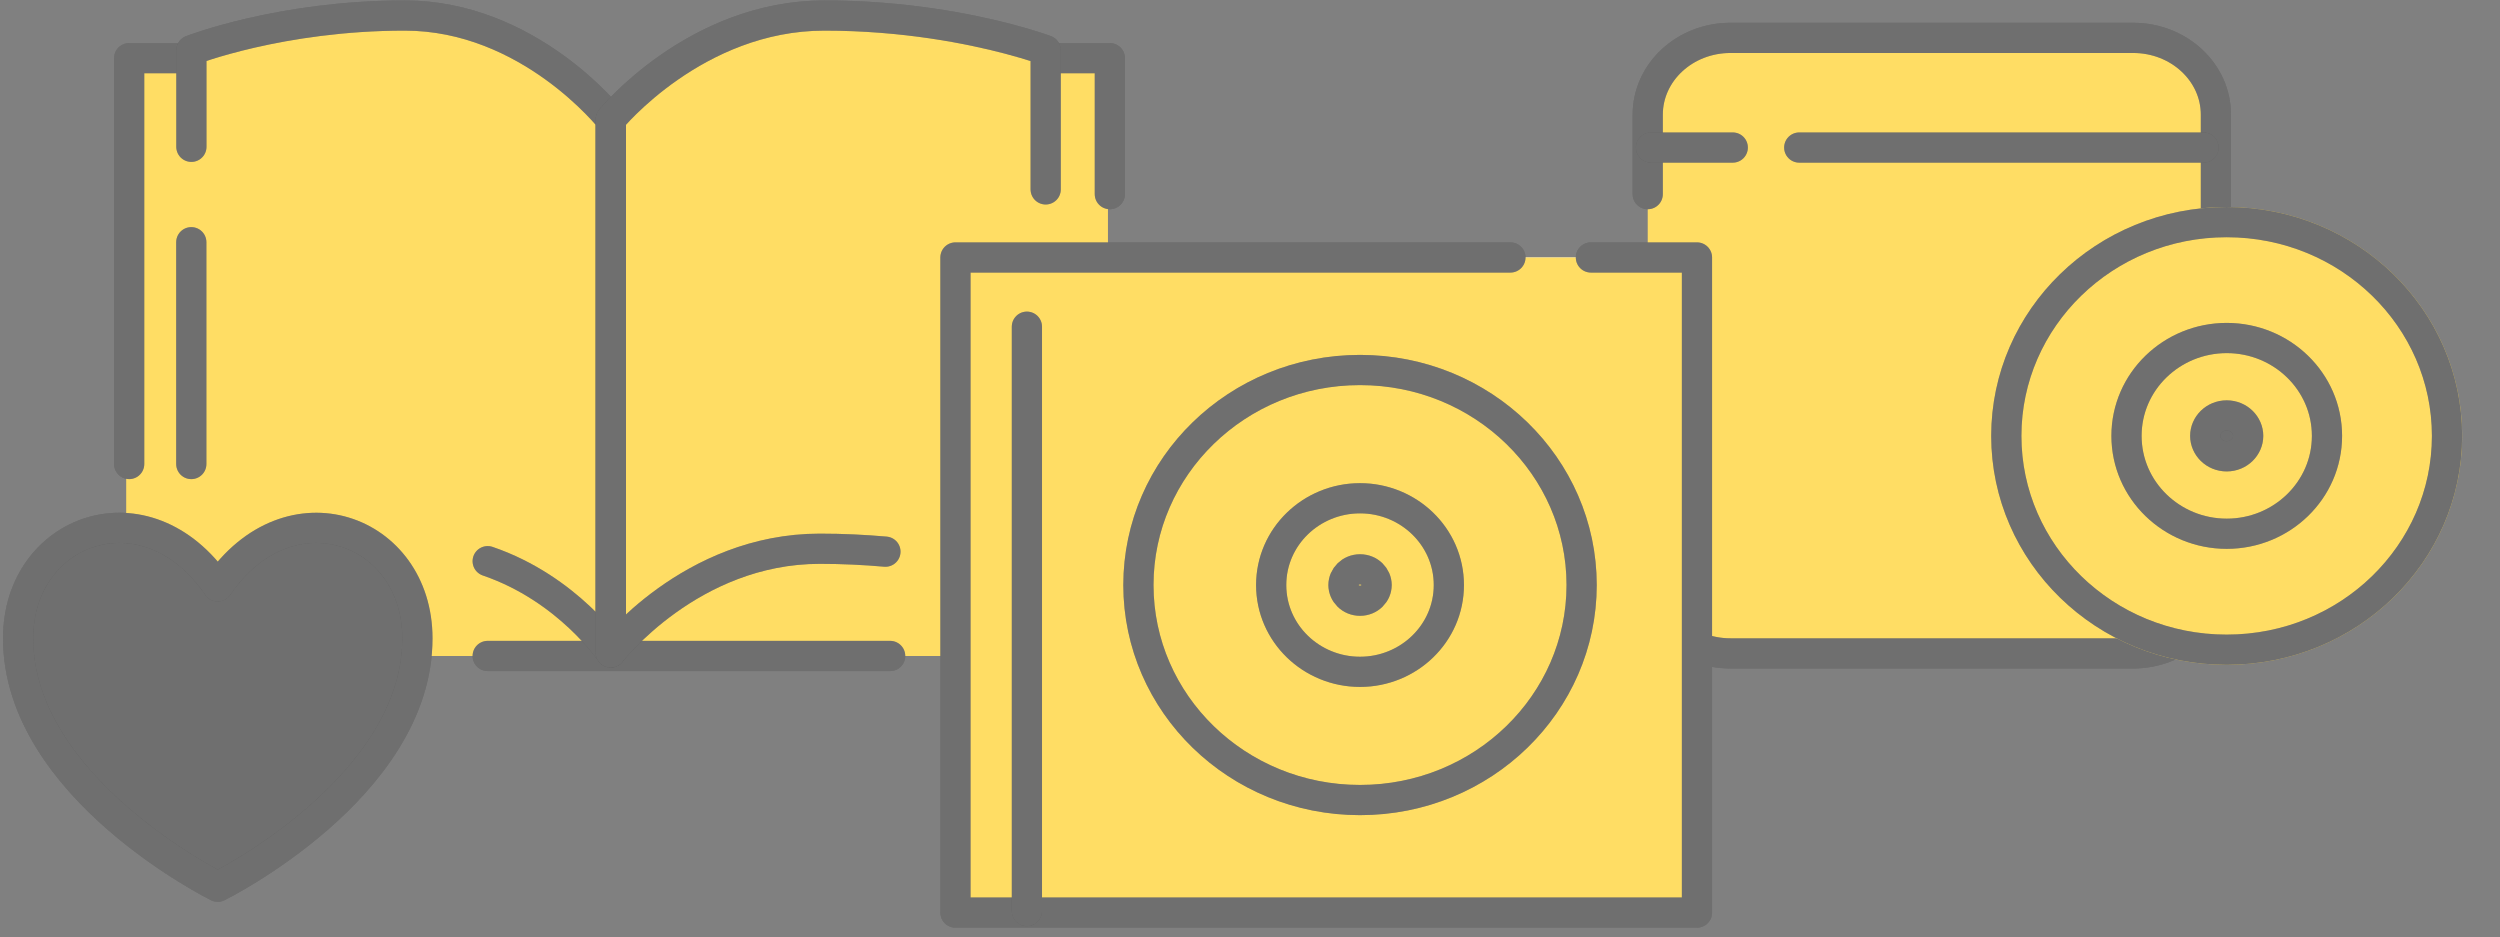 <svg width="264" height="99" viewBox="0 0 264 99" fill="none" xmlns="http://www.w3.org/2000/svg">
<rect x="0" y="0" width="264" height="99" fill="#808080" stroke="none"/>
<path d="M227.631 4H183C178.029 4 174 8.029 174 13V69H217.016C226.396 69 234 61.396 234 52.016V10.369C234 6.852 231.148 4 227.631 4Z" fill="#FFDD64"/>
<path d="M174 20.5V12.106C174 7.629 177.912 4 182.737 4H225.263C230.088 4 234 7.629 234 12.106V60.894C234 65.371 230.088 69 225.263 69H182.737C177.912 69 174 65.371 174 60.894V40.697" stroke="#3D3D3D" stroke-width="3.19" stroke-linecap="round" stroke-linejoin="round"/>
<path d="M174 20.5V12.106C174 7.629 177.912 4 182.737 4H225.263C230.088 4 234 7.629 234 12.106V60.894C234 65.371 230.088 69 225.263 69H182.737C177.912 69 174 65.371 174 60.894V40.697" stroke="white" stroke-opacity="0.26" stroke-width="3.19" stroke-linecap="round" stroke-linejoin="round"/>
<path d="M174.348 15.581H182.979" stroke="#3D3D3D" stroke-width="3.19" stroke-linecap="round" stroke-linejoin="round"/>
<path d="M174.348 15.581H182.979" stroke="white" stroke-opacity="0.26" stroke-width="3.19" stroke-linecap="round" stroke-linejoin="round"/>
<path d="M190 15.581H232.693" stroke="#3D3D3D" stroke-width="3.19" stroke-linecap="round" stroke-linejoin="round"/>
<path d="M190 15.581H232.693" stroke="white" stroke-opacity="0.26" stroke-width="3.19" stroke-linecap="round" stroke-linejoin="round"/>
<path d="M235.136 70.205C248.868 70.205 260 59.383 260 46.033C260 32.684 248.868 21.861 235.136 21.861C221.404 21.861 210.271 32.684 210.271 46.033C210.271 59.383 221.404 70.205 235.136 70.205Z" fill="#FFDD64"/>
<path d="M258.405 46.033C258.405 58.46 248.03 68.61 235.136 68.61C222.242 68.61 211.866 58.46 211.866 46.033C211.866 33.606 222.242 23.456 235.136 23.456C248.03 23.456 258.405 33.606 258.405 46.033Z" stroke="#3D3D3D" stroke-width="3.19"/>
<path d="M258.405 46.033C258.405 58.46 248.03 68.61 235.136 68.61C222.242 68.61 211.866 58.46 211.866 46.033C211.866 33.606 222.242 23.456 235.136 23.456C248.03 23.456 258.405 33.606 258.405 46.033Z" stroke="white" stroke-opacity="0.26" stroke-width="3.19"/>
<path d="M235.145 56.364C240.948 56.364 245.73 51.779 245.73 46.029C245.73 40.279 240.948 35.694 235.145 35.694C229.341 35.694 224.559 40.279 224.559 46.029C224.559 51.779 229.341 56.364 235.145 56.364Z" stroke="#3D3D3D" stroke-width="3.19"/>
<path d="M235.145 56.364C240.948 56.364 245.73 51.779 245.73 46.029C245.73 40.279 240.948 35.694 235.145 35.694C229.341 35.694 224.559 40.279 224.559 46.029C224.559 51.779 229.341 56.364 235.145 56.364Z" stroke="white" stroke-opacity="0.26" stroke-width="3.19"/>
<path d="M235.14 48.188C233.849 48.188 232.874 47.176 232.874 46.029C232.874 44.882 233.849 43.87 235.14 43.87C236.432 43.87 237.407 44.882 237.407 46.029C237.407 47.176 236.432 48.188 235.14 48.188Z" fill="#3D3D3D"/>
<path d="M235.14 48.188C233.849 48.188 232.874 47.176 232.874 46.029C232.874 44.882 233.849 43.87 235.14 43.87C236.432 43.87 237.407 44.882 237.407 46.029C237.407 47.176 236.432 48.188 235.14 48.188Z" fill="white" fill-opacity="0.26"/>
<path d="M235.14 48.188C233.849 48.188 232.874 47.176 232.874 46.029C232.874 44.882 233.849 43.87 235.14 43.87C236.432 43.87 237.407 44.882 237.407 46.029C237.407 47.176 236.432 48.188 235.14 48.188Z" stroke="#3D3D3D" stroke-width="3.19"/>
<path d="M235.14 48.188C233.849 48.188 232.874 47.176 232.874 46.029C232.874 44.882 233.849 43.87 235.14 43.87C236.432 43.87 237.407 44.882 237.407 46.029C237.407 47.176 236.432 48.188 235.14 48.188Z" stroke="white" stroke-opacity="0.26" stroke-width="3.19"/>
<path d="M108.59 6.146V5.159C108.59 5.159 99.013 1.472 85.629 1.472C77.617 1.472 71.256 5.412 67.448 8.576L63.786 10.93V11.377L61.327 10.204C57.949 6.981 50.788 1.472 41.324 1.472C27.939 1.472 18.363 5.159 18.363 5.159V6.146H13.352V69.271H117V6.146H108.598H108.59Z" fill="#FFDD64"/>
<path d="M13.352 69.27H63.932V11.443L52.851 6.145H13.352V69.27Z" fill="#FFDD64"/>
<path d="M65.247 11.513H61.49V68.31H65.247V11.513Z" fill="#FFDD64"/>
<path d="M18.362 15.402V5.16C18.362 5.16 27.938 1.473 41.323 1.473C54.707 1.473 63.475 12.474 63.475 12.474V69.052C63.475 69.052 55.197 58.051 41.787 58.051C28.377 58.051 18.354 61.738 18.354 61.738V25.526" fill="#FFDD64"/>
<path d="M62.852 68.897C62.852 68.897 71.579 57.948 85.718 57.948C99.856 57.948 110.423 61.617 110.423 61.617V5.31C110.423 5.31 100.327 1.641 86.216 1.641C72.105 1.641 62.861 12.59 62.861 12.59V68.897H62.852Z" fill="#FFDD64"/>
<path d="M19.67 6.145H13.641V37.707V49M51.5 69.27H94" stroke="#3D3D3D" stroke-width="3.19" stroke-linecap="round" stroke-linejoin="round"/>
<path d="M19.67 6.145H13.641V37.707V49M51.5 69.27H94" stroke="white" stroke-opacity="0.26" stroke-width="3.19" stroke-linecap="round" stroke-linejoin="round"/>
<path d="M20.21 15.502V5.309C20.21 5.309 29.61 1.64 42.748 1.64C55.885 1.64 64.492 12.589 64.492 12.589V68.896C64.492 68.896 59.999 62.168 51.5 59.26M20.201 25.578V49" stroke="#3D3D3D" stroke-width="3.19" stroke-linecap="round" stroke-linejoin="round"/>
<path d="M20.21 15.502V5.309C20.21 5.309 29.61 1.64 42.748 1.64C55.885 1.64 64.492 12.589 64.492 12.589V68.896C64.492 68.896 59.999 62.168 51.5 59.26M20.201 25.578V49" stroke="white" stroke-opacity="0.26" stroke-width="3.19" stroke-linecap="round" stroke-linejoin="round"/>
<path d="M112.066 6.145H117.199V20.5" stroke="#3D3D3D" stroke-width="3.19" stroke-linecap="round" stroke-linejoin="round"/>
<path d="M112.066 6.145H117.199V20.5" stroke="white" stroke-opacity="0.26" stroke-width="3.19" stroke-linecap="round" stroke-linejoin="round"/>
<path d="M110.424 20V6.291V5.309C110.424 5.309 109.023 4.78 106.538 4.125C102.469 3.05 95.513 1.64 87.051 1.64C73.426 1.64 64.501 12.589 64.501 12.589V68.896H64.492C64.492 68.896 72.919 57.947 86.57 57.947C89.002 57.947 91.325 58.064 93.5 58.255" stroke="#3D3D3D" stroke-width="3.19" stroke-linecap="round" stroke-linejoin="round"/>
<path d="M110.424 20V6.291V5.309C110.424 5.309 109.023 4.78 106.538 4.125C102.469 3.05 95.513 1.64 87.051 1.64C73.426 1.64 64.501 12.589 64.501 12.589V68.896H64.492C64.492 68.896 72.919 57.947 86.57 57.947C89.002 57.947 91.325 58.064 93.5 58.255" stroke="white" stroke-opacity="0.26" stroke-width="3.19" stroke-linecap="round" stroke-linejoin="round"/>
<path d="M171.567 27.189H179.2V96.367H100.896V27.189H160.669" fill="white"/>
<path d="M171.567 27.189H179.2V96.367H100.896V27.189H160.669" fill="#FFDD64"/>
<path d="M168 27.189H179.2V96.367H100.896V61.778V56.549V27.189H130.783H159.5" stroke="#3D3D3D" stroke-width="3.19" stroke-linecap="round" stroke-linejoin="round"/>
<path d="M168 27.189H179.2V96.367H100.896V61.778V56.549V27.189H130.783H159.5" stroke="white" stroke-opacity="0.26" stroke-width="3.19" stroke-linecap="round" stroke-linejoin="round"/>
<path d="M143.619 86.08C157.424 86.08 168.616 75.2 168.616 61.779C168.616 48.358 157.424 37.477 143.619 37.477C129.813 37.477 118.621 48.358 118.621 61.779C118.621 75.2 129.813 86.08 143.619 86.08Z" fill="#FFDD64"/>
<path d="M167.021 61.779C167.021 74.277 156.586 84.485 143.619 84.485C130.651 84.485 120.216 74.277 120.216 61.779C120.216 49.281 130.651 39.072 143.619 39.072C156.586 39.072 167.021 49.281 167.021 61.779Z" stroke="#3D3D3D" stroke-width="3.19"/>
<path d="M167.021 61.779C167.021 74.277 156.586 84.485 143.619 84.485C130.651 84.485 120.216 74.277 120.216 61.779C120.216 49.281 130.651 39.072 143.619 39.072C156.586 39.072 167.021 49.281 167.021 61.779Z" stroke="white" stroke-opacity="0.26" stroke-width="3.19"/>
<path d="M143.618 70.945C148.756 70.945 152.999 66.884 152.999 61.78C152.999 56.677 148.756 52.616 143.618 52.616C138.48 52.616 134.237 56.677 134.237 61.78C134.237 66.884 138.48 70.945 143.618 70.945Z" stroke="#3D3D3D" stroke-width="3.19"/>
<path d="M143.618 70.945C148.756 70.945 152.999 66.884 152.999 61.78C152.999 56.677 148.756 52.616 143.618 52.616C138.48 52.616 134.237 56.677 134.237 61.78C134.237 66.884 138.48 70.945 143.618 70.945Z" stroke="white" stroke-opacity="0.26" stroke-width="3.19"/>
<path d="M143.621 63.435C142.615 63.435 141.872 62.649 141.872 61.779C141.872 60.91 142.615 60.123 143.621 60.123C144.627 60.123 145.37 60.91 145.37 61.779C145.37 62.649 144.627 63.435 143.621 63.435Z" stroke="#3D3D3D" stroke-width="3.19"/>
<path d="M143.621 63.435C142.615 63.435 141.872 62.649 141.872 61.779C141.872 60.91 142.615 60.123 143.621 60.123C144.627 60.123 145.37 60.91 145.37 61.779C145.37 62.649 144.627 63.435 143.621 63.435Z" stroke="white" stroke-opacity="0.26" stroke-width="3.19"/>
<path d="M108.441 34.5V96.206" stroke="#3D3D3D" stroke-width="3.19" stroke-linecap="round" stroke-linejoin="round"/>
<path d="M108.441 34.5V96.206" stroke="white" stroke-opacity="0.26" stroke-width="3.19" stroke-linecap="round" stroke-linejoin="round"/>
<g clip-path="url(#clip0_3168_15112)">
<path d="M22.995 93.638C22.995 93.638 44.078 83.224 44.078 67.407C44.078 55.826 30.546 50.874 22.995 61.925C15.454 50.874 1.912 55.826 1.912 67.407C1.912 83.214 22.995 93.638 22.995 93.638Z" fill="#3D3D3D"/>
<path d="M22.995 93.638C22.995 93.638 44.078 83.224 44.078 67.407C44.078 55.826 30.546 50.874 22.995 61.925C15.454 50.874 1.912 55.826 1.912 67.407C1.912 83.214 22.995 93.638 22.995 93.638Z" fill="white" fill-opacity="0.26"/>
<path d="M22.995 93.638C22.995 93.638 44.078 83.224 44.078 67.407C44.078 55.826 30.546 50.874 22.995 61.925C15.454 50.874 1.912 55.826 1.912 67.407C1.912 83.214 22.995 93.638 22.995 93.638Z" stroke="#3D3D3D" stroke-width="3.19" stroke-linecap="round" stroke-linejoin="round"/>
<path d="M22.995 93.638C22.995 93.638 44.078 83.224 44.078 67.407C44.078 55.826 30.546 50.874 22.995 61.925C15.454 50.874 1.912 55.826 1.912 67.407C1.912 83.214 22.995 93.638 22.995 93.638Z" stroke="white" stroke-opacity="0.26" stroke-width="3.19" stroke-linecap="round" stroke-linejoin="round"/>
</g>
<defs>
<clipPath id="clip0_3168_15112">
<rect width="46" height="41.725" fill="white" transform="translate(0 53.825)"/>
</clipPath>
</defs>
</svg>
